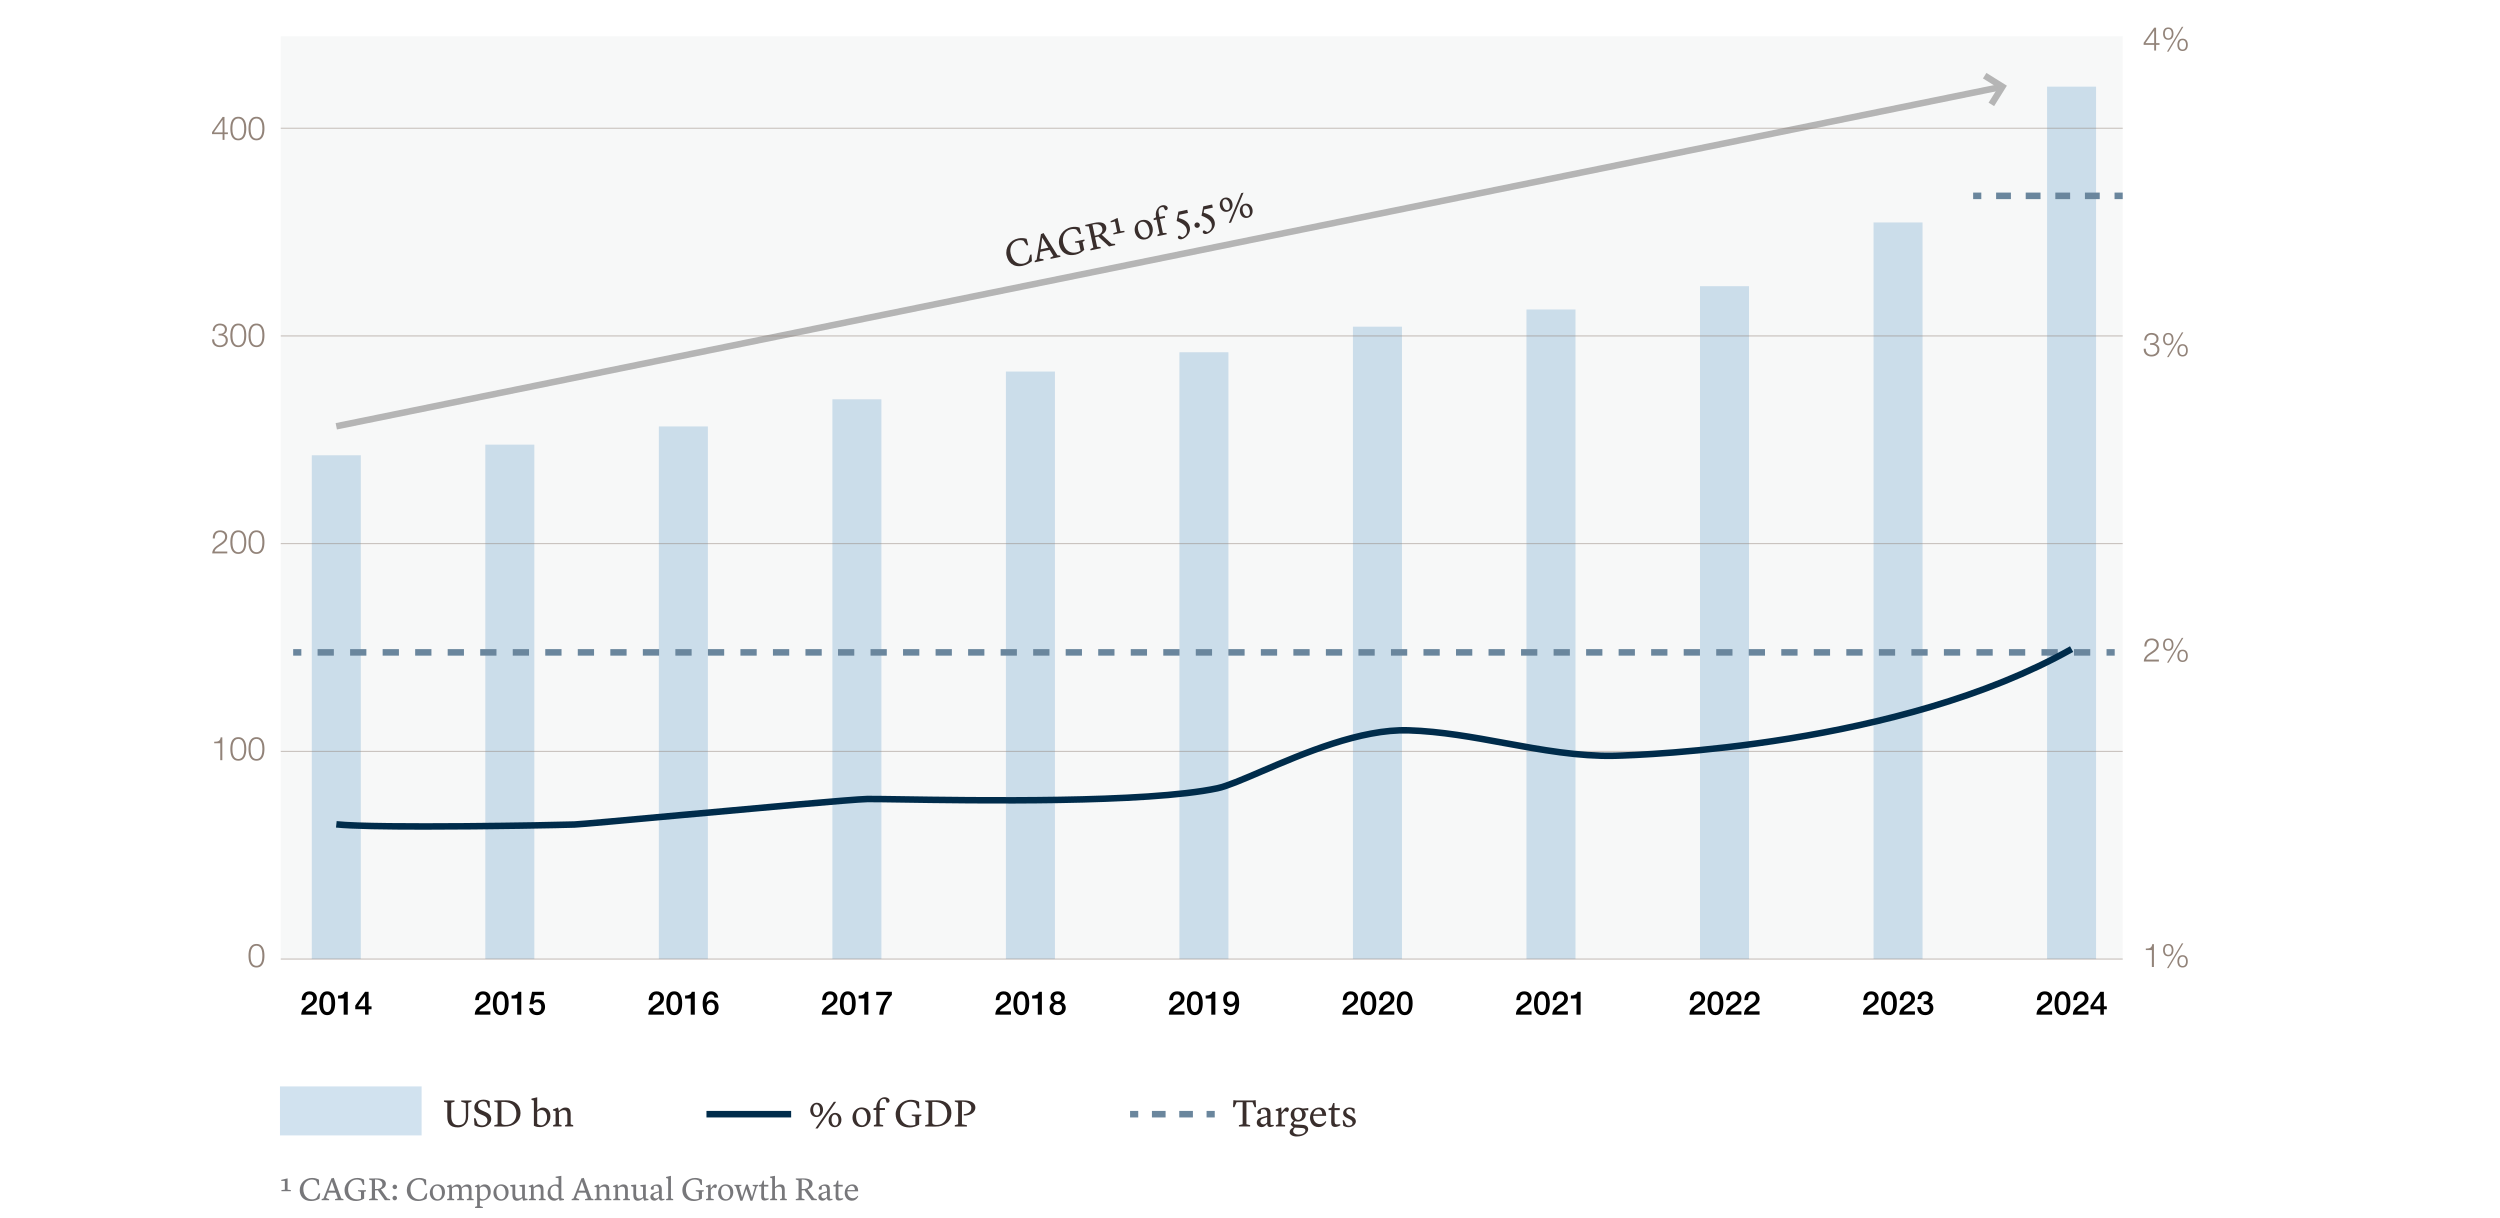 <svg xmlns="http://www.w3.org/2000/svg" viewBox="0 0 765 372.73"><g data-name="BASE"><path fill="#f1f2f2" d="M85.91 11.09h563.64v282.38H85.91z" opacity=".5"/><g fill="#b5b5b5"><path d="M102.7 129.465 612.53 25.554l.399 1.96L103.1 131.424z"/><path d="m610.2 32.48-1.7-1.06 2.85-4.57-4.57-2.85 1.06-1.69 6.27 3.91-3.91 6.26z"/></g></g><g data-name="Calque 3"><g fill="#392e2c"><path d="M136.87 341.66v-4.22l-1.02-.31v-.38h3.24v.38l-1.02.31v3.92c0 1.63.46 2.95 2.15 2.95s2.36-.9 2.34-2.89l-.04-3.87-1.39-.42v-.38h3.15v.38l-1.02.31v4.22c-.02 2.25-1.58 3.33-3.15 3.33-2.58 0-3.24-1.39-3.24-3.33ZM145.03 342.18h.46l.66 1.73c.25.2.68.48 1.39.48.92 0 1.61-.58 1.61-1.49 0-.61-.29-1.16-1.15-1.52l-1.22-.52c-1.06-.46-1.63-1.06-1.63-2.06 0-1.29 1.18-2.3 2.82-2.3.75 0 1.49.26 1.86.49l.07 1.98h-.41l-.62-1.63c-.07-.05-.44-.34-1.06-.34-.94 0-1.54.65-1.54 1.34s.38 1.08 1.02 1.37l1.43.65c1.18.53 1.6 1.2 1.6 2.09 0 1.5-1.52 2.48-2.87 2.48-.78 0-1.69-.25-2.25-.62l-.16-2.12ZM151.24 344.31l1.02-.28v-6.6l-1.02-.31v-.38l3.6-.05c2.88-.04 4.44 1.63 4.44 3.9 0 2.42-1.88 4.19-5 4.15l-3.03-.04v-.4Zm2.19-.72c.06.58.92.66 1.45.65 2.02-.05 3.13-1.56 3.13-3.36 0-2.93-2.13-3.83-4.58-3.69v6.41ZM163.81 344.67l-.44-.19v-7.69l-.74-.23v-.38l1.76-.42v4.08c.22-.3.79-.92 1.76-.92 1.12 0 2.28.77 2.28 2.72s-1.56 3.26-3.19 3.26c-.67 0-1.14-.11-1.43-.23Zm.57-4.42v3.63s.53.48 1.24.48c.88 0 1.78-.83 1.78-2.41 0-1.39-.73-2.28-1.76-2.28-.58 0-1.04.37-1.25.58ZM169.26 344.29l.75-.25V340l-.8-.19v-.32l1.48-.58h.06l.26 1.09h.01c.2-.24.96-1.09 1.97-1.09 1.12 0 1.63.48 1.63 2.01v3.13l.78.25v.4h-2.48v-.41l.68-.24v-3.04c-.05-.84-.3-1.31-1.1-1.31s-1.46.66-1.46.68v3.66l.79.24v.41h-2.57v-.41Z"/></g><g fill="#77777a"><path d="m88 364.06 1 .1v.34h-2.88v-.34l1.04-.11v-2.71h-1.1v-.3l1.88-.45H88v3.47ZM91.72 364.17c0-2.12 1.62-3.72 3.79-3.72.94 0 1.57.25 2.09.54l.06 1.67h-.37l-.55-1.34c-.3-.2-.73-.38-1.32-.38-1.45 0-2.6 1.15-2.6 2.88 0 2.06 1.18 3.19 2.68 3.19.62 0 1.11-.26 1.37-.45l.75-1.41h.37l-.26 1.68c-.81.42-1.58.68-2.55.68-2.54 0-3.46-1.75-3.46-3.34ZM98.42 366.94l.58-.23 2.43-6.14.34-.05.35-.1 2.3 6.29.68.22v.33h-2.57v-.33l.85-.23-.61-1.75h-2.44l-.58 1.63.96.35v.33h-2.29v-.32Zm2.12-2.59h2.01l-.99-2.83-1.01 2.83ZM105.43 364.13c0-1.95 1.7-3.68 3.94-3.68.84 0 1.48.22 2.03.54l.06 1.62h-.39l-.56-1.32c-.28-.18-.68-.35-1.33-.35-1.69 0-2.66 1.45-2.66 3.03 0 2.03 1.32 3.04 2.75 3.04.64 0 .99-.13 1.19-.22v-2.04l-.93-.26v-.28h2.46v.33l-.57.16v2.07l-.31.17c-.39.22-1.21.57-2.11.57-2.62 0-3.57-1.66-3.57-3.38ZM112.94 366.93l.85-.23v-5.5l-.85-.26v-.32l2.3-.03c1.91-.02 2.83.63 2.83 1.64 0 .88-.62 1.43-1.51 1.72l1.95 2.75.87.23v.33h-1.62l-1.75-2.47c-.26-.39-.39-.58-.39-.58l-.86.05v2.44l.85.24v.32h-2.67v-.33Zm1.81-3.1h.83c.81-.09 1.44-.62 1.44-1.4 0-.98-.84-1.53-2.27-1.49v2.89ZM120.1 366.6c0-.37.32-.69.69-.69s.7.32.7.69-.32.7-.7.7-.69-.32-.69-.7Zm.02-3.41c0-.37.32-.69.7-.69s.69.32.69.69-.32.7-.69.7-.7-.32-.7-.7ZM124.49 364.17c0-2.12 1.62-3.72 3.79-3.72.94 0 1.57.25 2.09.54l.06 1.67h-.37l-.55-1.34c-.3-.2-.73-.38-1.32-.38-1.45 0-2.6 1.15-2.6 2.88 0 2.06 1.18 3.19 2.68 3.19.62 0 1.11-.26 1.37-.45l.75-1.41h.37l-.26 1.68c-.81.42-1.58.68-2.55.68-2.54 0-3.46-1.75-3.46-3.34ZM131.52 365c0-1.43 1.02-2.59 2.32-2.59 1.42 0 2.32.89 2.32 2.4s-1 2.61-2.32 2.61c-1.51 0-2.32-1.13-2.32-2.42Zm2.43 1.98c.8 0 1.29-.81 1.29-1.83 0-1.47-.62-2.31-1.52-2.31-.82 0-1.3.79-1.3 1.81 0 1.1.46 2.33 1.53 2.33ZM142.88 366.92l.57-.2v-2.53c-.04-.7-.25-1.09-.92-1.09-.59 0-1.07.41-1.22.57v3.05l.65.21v.33h-2.07v-.34l.57-.2v-2.53c-.04-.7-.25-1.09-.92-1.09s-1.22.55-1.22.57v3.05l.66.2v.34h-2.14v-.34l.63-.21v-3.37l-.67-.16v-.27l1.23-.48h.05l.22.91c.17-.2.8-.91 1.64-.91s1.18.36 1.27.99h.02c.1-.13.78-.99 1.71-.99s1.35.4 1.35 1.68v2.61l.65.21v.33h-2.07v-.34ZM145.37 369.31l.63-.22v-5.76l-.67-.16v-.27l1.23-.48h.05l.19.8c.2-.25.72-.8 1.5-.8.99 0 1.87.64 1.87 2.27s-1.32 2.72-2.67 2.72c-.23 0-.45-.04-.65-.1v1.76l.91.27v.31h-2.39v-.34Zm1.47-5.81v3.13c.09.09.39.35.98.35.73 0 1.48-.68 1.48-2 0-1.15-.59-1.9-1.45-1.9-.46 0-.82.25-1.01.42ZM150.99 365c0-1.43 1.02-2.59 2.32-2.59 1.42 0 2.32.89 2.32 2.4s-1 2.61-2.32 2.61c-1.51 0-2.32-1.13-2.32-2.42Zm2.43 1.98c.8 0 1.29-.81 1.29-1.83 0-1.47-.62-2.31-1.52-2.31-.82 0-1.3.79-1.3 1.81 0 1.1.46 2.33 1.53 2.33ZM159.81 366.6c-.08.09-.73.83-1.67.83-.89 0-1.33-.65-1.33-1.78v-2.46l-.69-.2v-.37l1.54-.15v3.09c.03.83.38 1.19 1.05 1.19.61 0 1.06-.47 1.06-.47v-3.09l-.81-.18v-.37l1.66-.15v4.19l.81.2v.33l-1.33.2-.29-.81ZM161.85 366.92l.63-.21v-3.37l-.67-.16v-.27l1.23-.48h.05l.22.91c.17-.2.8-.91 1.64-.91.93 0 1.36.4 1.36 1.68v2.61l.65.21v.33h-2.07v-.34l.57-.2v-2.53c-.04-.7-.25-1.09-.92-1.09s-1.22.55-1.22.57v3.05l.66.2v.34h-2.14v-.34ZM170.02 360.07l1.75-.27v6.88l.81.2v.33l-1.34.19-.24-.68c-.38.37-.79.7-1.41.7-1.41 0-2.02-1.16-2.02-2.25 0-1.63 1.06-2.74 2.49-2.74.37 0 .65.05.86.1v-1.99l-.9-.16v-.31Zm.9 6.41v-2.97s-.38-.66-1.09-.66c-.78 0-1.42.65-1.42 1.81 0 .98.39 2.08 1.68 2.08.34 0 .62-.12.83-.26ZM174.92 366.94l.58-.23 2.43-6.14.34-.05.35-.1 2.3 6.29.68.22v.33h-2.57v-.33l.85-.23-.61-1.75h-2.44l-.58 1.63.96.35v.33h-2.29v-.32Zm2.13-2.59h2.01l-.99-2.83-1.01 2.83ZM181.96 366.92l.63-.21v-3.37l-.67-.16v-.27l1.23-.48h.05l.22.91c.17-.2.8-.91 1.64-.91.93 0 1.36.4 1.36 1.68v2.61l.65.21v.33H185v-.34l.57-.2v-2.53c-.04-.7-.25-1.09-.92-1.09s-1.22.55-1.22.57v3.05l.66.2v.34h-2.14v-.34ZM187.66 366.92l.63-.21v-3.37l-.67-.16v-.27l1.23-.48h.05l.22.91c.17-.2.8-.91 1.64-.91.93 0 1.36.4 1.36 1.68v2.61l.65.21v.33h-2.07v-.34l.57-.2v-2.53c-.04-.7-.25-1.09-.92-1.09s-1.22.55-1.22.57v3.05l.66.2v.34h-2.14v-.34ZM196.81 366.6c-.08.09-.73.83-1.67.83-.89 0-1.33-.65-1.33-1.78v-2.46l-.69-.2v-.37l1.54-.15v3.09c.03.83.38 1.19 1.05 1.19.61 0 1.06-.47 1.06-.47v-3.09l-.81-.18v-.37l1.66-.15v4.19l.81.2v.33l-1.33.2-.29-.81ZM199 366.24c0-.8.58-1.16 1.61-1.43l1.03-.27v-.52c-.02-.77-.42-1.17-.95-1.17-.3 0-.55.13-.63.18l-.04.99s-.25.03-.4.03c-.32 0-.48-.16-.48-.43 0-.46.88-1.19 1.91-1.19s1.45.46 1.45 1.45v2.7c0 .2.05.27.33.27h.5v.28s-.58.25-.95.25c-.51 0-.72-.35-.72-.78h-.03c-.56.53-.8.81-1.43.81-.53 0-1.2-.37-1.2-1.17Zm2.64-.05v-1.32l-.96.32c-.47.16-.77.35-.77.77 0 .51.39.77.82.77.48 0 .79-.36.91-.54ZM203.83 366.92l.63-.21v-6.05l-.64-.19v-.32l1.49-.35v6.92l.68.2v.34h-2.16v-.34ZM208.8 364.13c0-1.95 1.7-3.68 3.94-3.68.84 0 1.48.22 2.03.54l.06 1.62h-.39l-.56-1.32c-.28-.18-.68-.35-1.33-.35-1.69 0-2.66 1.45-2.66 3.03 0 2.03 1.32 3.04 2.75 3.04.64 0 .99-.13 1.19-.22v-2.04l-.93-.26v-.28h2.46v.33l-.57.16v2.07l-.31.17c-.39.22-1.21.57-2.11.57-2.62 0-3.57-1.66-3.57-3.38ZM216.05 366.92l.63-.22v-3.36l-.67-.13v-.3l1.36-.48h.05l.06 1.25h.02l.32-.43c.48-.65.73-.84 1.06-.84s.49.2.49.5c0 .26-.15.48-.32.69l-.77-.26c-.22.18-.46.38-.76.76v2.64l.88.17v.35h-2.35v-.34ZM219.74 365c0-1.43 1.02-2.59 2.32-2.59 1.42 0 2.32.89 2.32 2.4s-1 2.61-2.32 2.61c-1.51 0-2.32-1.13-2.32-2.42Zm2.44 1.98c.8 0 1.29-.81 1.29-1.83 0-1.47-.62-2.31-1.52-2.31-.82 0-1.3.79-1.3 1.81 0 1.1.46 2.33 1.53 2.33ZM229.98 366.05c.06.17.1.33.1.33h.02s.04-.16.09-.33l.87-2.93-.74-.25v-.31h1.73v.31l-.46.19-1.36 4.36h-.6l-1.13-3.24c-.06-.16-.11-.36-.11-.36s-.06.2-.11.36l-1.1 3.24h-.64l-1.35-4.36-.46-.19v-.31h2.13v.31l-.73.19.83 2.99c.05.17.09.33.09.33h.02s.04-.16.1-.33l1.16-3.57h.48l1.18 3.57ZM232.93 366.28l.03-3.22h-.7v-.42l.73-.18.44-1.19h.34v1.29h1.34v.53h-1.32v2.79c0 .8.29.86.67.86.32 0 .75-.07.75-.07l.06.25s-.57.45-1.33.45-1.02-.47-1.01-1.09ZM238.71 366.92l.57-.2v-2.53c-.04-.7-.25-1.09-.92-1.09s-1.22.55-1.22.57v3.05l.66.2v.34h-2.14v-.34l.63-.22v-6.11l-.67-.26v-.27l1.52-.26v3.54c.17-.21.8-.91 1.63-.91.93 0 1.36.4 1.36 1.68v2.61l.65.21v.33h-2.07v-.34ZM243.51 366.93l.85-.23v-5.5l-.85-.26v-.32l2.3-.03c1.91-.02 2.83.63 2.83 1.64 0 .88-.62 1.43-1.51 1.72l1.95 2.75.87.23v.33h-1.62l-1.75-2.47c-.26-.39-.39-.58-.39-.58l-.86.05v2.44l.85.24v.32h-2.67v-.33Zm1.82-3.1h.83c.81-.09 1.44-.62 1.44-1.4 0-.98-.84-1.53-2.27-1.49v2.89ZM250.42 366.24c0-.8.58-1.16 1.61-1.43l1.03-.27v-.52c-.02-.77-.42-1.17-.95-1.17-.3 0-.55.13-.63.18l-.04.99s-.25.03-.4.03c-.32 0-.48-.16-.48-.43 0-.46.88-1.19 1.91-1.19s1.45.46 1.45 1.45v2.7c0 .2.05.27.33.27h.5v.28s-.58.25-.95.25c-.51 0-.72-.35-.72-.78h-.03c-.56.53-.8.81-1.43.81-.53 0-1.2-.37-1.2-1.17Zm2.64-.05v-1.32l-.96.32c-.47.16-.77.35-.77.77 0 .51.39.77.82.77.48 0 .79-.36.91-.54ZM255.7 366.28l.03-3.22h-.7v-.42l.73-.18.44-1.19h.34v1.29h1.34v.53h-1.32v2.79c0 .8.29.86.67.86.32 0 .75-.07.75-.07l.06.25s-.57.45-1.33.45-1.02-.47-1.01-1.09ZM258.48 365.09c0-1.49.96-2.66 2.36-2.66 1.11 0 1.76.75 1.76 2.12h-3.31v.1c0 1.24.71 2.01 1.75 2.01.85 0 1.39-.75 1.39-.75l.2.12s-.47 1.39-1.96 1.39c-1.66 0-2.19-1.47-2.19-2.33Zm.86-.93h2.26c0-.68-.32-1.29-.98-1.29s-1.13.55-1.28 1.29Z"/></g><path fill="#5897c7" d="M85.67 332.44h43.34v15H85.67zM95.41 139.31h15v154.17h-15zM148.51 136.06h15v157.41h-15zM201.61 130.49h15v162.99h-15zM254.71 122.18h15v171.3h-15zM307.81 113.69h15v179.78h-15zM360.9 107.79h15v185.68h-15zM414 99.96h15v193.52h-15zM467.1 94.7h15v198.78h-15zM520.2 87.57h15v205.9h-15zM573.3 68.07h15v225.4h-15zM626.4 26.51h15v266.96h-15z" opacity=".27"/><g fill="#392e2c"><path d="M251.85 339.57c0 1.32-.9 2.25-2 2.25s-1.92-.83-1.92-2.1.9-2.28 1.99-2.28c1.31 0 1.93 1.07 1.93 2.12Zm-3.04-.06c0 .9.36 1.82 1.14 1.82.7 0 1.01-.84 1.01-1.58 0-1.01-.47-1.81-1.13-1.81-.72 0-1.02.86-1.02 1.57Zm6.34-2.36h.71l-5.64 8.16h-.71l5.64-8.16Zm2.32 5.52c0 1.32-.9 2.25-2 2.25s-1.92-.83-1.92-2.1.9-2.28 1.99-2.28c1.31 0 1.93 1.07 1.93 2.12Zm-3.03-.05c0 .9.36 1.82 1.14 1.82.7 0 1.01-.84 1.01-1.58 0-1.01-.47-1.81-1.13-1.81-.72 0-1.02.86-1.02 1.57ZM260.86 341.99c0-1.71 1.22-3.11 2.78-3.11 1.7 0 2.78 1.07 2.78 2.88s-1.2 3.13-2.78 3.13c-1.81 0-2.78-1.36-2.78-2.9Zm2.93 2.38c.96 0 1.55-.97 1.55-2.2 0-1.76-.74-2.77-1.82-2.77-.98 0-1.56.95-1.56 2.17 0 1.32.55 2.79 1.83 2.79ZM267.38 344.29l.76-.25v-4.38h-.86v-.49l.85-.24v-.05c0-1.74 1.24-3.13 2.54-3.13.95 0 1.54.55 1.54 1.08 0 .31-.23.62-.62.62-.16 0-.29-.05-.29-.05l-.29-1s-.22-.14-.55-.14c-.67 0-1.29.47-1.29 1.85v.95h1.63v.61h-1.63v4.37l1.08.25v.41h-2.85v-.41ZM274.07 340.95c0-2.34 2.04-4.41 4.73-4.41 1.01 0 1.78.26 2.43.65l.07 1.94h-.47l-.67-1.58c-.34-.22-.82-.42-1.59-.42-2.03 0-3.19 1.74-3.19 3.63 0 2.43 1.58 3.65 3.3 3.65.77 0 1.19-.16 1.43-.26v-2.45l-1.12-.31v-.34h2.95v.4l-.68.19v2.48l-.37.2c-.47.26-1.45.68-2.53.68-3.14 0-4.28-1.99-4.28-4.05ZM283.09 344.31l1.02-.28v-6.6l-1.02-.31v-.38l3.6-.05c2.88-.04 4.44 1.63 4.44 3.9 0 2.42-1.88 4.19-5 4.15l-3.03-.04v-.4Zm2.18-.72c.06.58.92.66 1.45.65 2.01-.05 3.13-1.56 3.13-3.36 0-2.93-2.13-3.83-4.58-3.69v6.41ZM297.23 339.05c0-1.01-.84-1.92-2.87-1.92v6.9l1.52.28v.4h-3.71v-.4l1.02-.28v-6.6l-1.02-.31v-.38l2.63-.02c2.42-.02 3.66.85 3.66 2.15 0 1.8-1.95 2.58-3.55 2.47v-.4c1.4-.11 2.31-.73 2.31-1.88Z"/></g><g fill="#392e2c"><path d="M308.03 78.28c-.53-2.49.97-4.77 3.52-5.31 1.1-.23 1.9-.1 2.59.11l.49 1.94-.43.09-.98-1.44c-.4-.16-.95-.26-1.64-.12-1.7.36-2.76 2-2.33 4.03.51 2.42 2.18 3.45 3.94 3.08.73-.15 1.24-.58 1.5-.87l.53-1.84.43-.09.11 2.04c-.85.69-1.68 1.19-2.82 1.43-2.98.63-4.49-1.19-4.89-3.06ZM316.59 79.86l.62-.41 1.32-7.81.39-.14.39-.2 4.26 6.81.85.09.08.39-3.01.64-.08-.39.94-.48-1.15-1.9-2.86.61-.27 2.06 1.21.17.08.39-2.69.57-.08-.38Zm1.85-3.57 2.36-.5-1.87-3.07h-.01l-.48 3.57ZM324.11 74.82c-.49-2.29 1.08-4.74 3.71-5.3.99-.21 1.79-.11 2.52.13l.47 1.89-.46.1-.99-1.41c-.37-.14-.89-.24-1.65-.08-1.98.42-2.76 2.36-2.37 4.22.51 2.38 2.31 3.24 3.98 2.88.75-.16 1.13-.4 1.34-.55l-.51-2.39-1.16-.07-.07-.33 2.89-.61.08.39-.63.33.52 2.43-.32.28c-.4.35-1.28.97-2.33 1.19-3.07.65-4.6-1.06-5.03-3.08ZM333.63 76.23l.94-.48-1.37-6.45-1.06-.09-.08-.38 2.69-.61c2.24-.5 3.48.03 3.73 1.22.22 1.03-.37 1.83-1.34 2.39l2.97 2.74 1.08.05.08.39-1.9.4-2.67-2.46c-.4-.39-.6-.58-.6-.58l-1 .27.61 2.86 1.06.07.08.38-3.13.67-.08-.39Zm1.36-4.09.97-.21c.93-.31 1.54-1.09 1.34-2-.24-1.15-1.37-1.59-3.03-1.18l.72 3.39ZM342.84 70.76l1.2-.13.08.4-3.38.72-.08-.4 1.19-.39-.67-3.18-1.29.27-.07-.35 2.09-1 .07-.02.87 4.07ZM347.28 70.97c-.36-1.68.55-3.29 2.08-3.62 1.67-.35 2.94.47 3.32 2.24.36 1.7-.52 3.31-2.07 3.64-1.77.38-3-.75-3.33-2.26Zm3.35 1.71c.94-.2 1.31-1.27 1.06-2.47-.37-1.72-1.3-2.56-2.36-2.33-.96.2-1.33 1.25-1.07 2.45.27 1.29 1.12 2.62 2.38 2.35ZM354.13 71.87l.69-.4-.91-4.28-.84.18-.1-.48.78-.41v-.05c-.37-1.7.55-3.32 1.83-3.59.93-.2 1.62.22 1.73.74.06.31-.09.66-.48.74-.15.03-.29.01-.29.01l-.49-.91s-.24-.1-.57-.03c-.66.14-1.17.73-.88 2.08l.2.93 1.6-.34.13.6-1.6.34.91 4.27 1.11.02.08.4-2.79.59-.08-.4ZM360.44 72.7c-.05-.26.09-.47.37-.62l.99.55c1.1-.42 1.59-1.34 1.36-2.42-.18-.86-.83-1.71-3.11-2.58l.54-2.86 2.71-.58.21.97-2.63.56-.18 1.01c2.12.57 3.11 1.52 3.39 2.84.36 1.71-1.24 3.36-2.5 3.63-.43.09-1.04-.01-1.15-.5ZM365.51 69.06c-.09-.43.2-.89.64-.98.45-.09.9.2.99.63.09.45-.2.9-.65 1-.43.09-.89-.2-.98-.65ZM368.05 71.08c-.05-.26.1-.47.37-.62l.99.55c1.1-.42 1.59-1.34 1.36-2.42-.18-.86-.83-1.71-3.11-2.58l.54-2.86 2.71-.58.21.97-2.63.56-.18 1.01c2.12.57 3.11 1.52 3.39 2.84.36 1.71-1.24 3.36-2.5 3.63-.43.09-1.04-.01-1.15-.5ZM377.11 62.16c.27 1.29-.41 2.39-1.49 2.62-1.1.23-2.05-.41-2.31-1.65-.28-1.3.41-2.42 1.47-2.64 1.28-.27 2.11.64 2.33 1.67Zm-2.99.57c.19.88.73 1.71 1.49 1.55.68-.14.81-1.03.66-1.76-.21-.99-.83-1.67-1.48-1.54-.7.15-.82 1.06-.67 1.75Zm5.71-3.63.69-.15-3.82 9.15-.69.15 3.82-9.15Zm3.42 4.93c.27 1.29-.41 2.39-1.49 2.62-1.1.23-2.05-.41-2.31-1.65-.28-1.3.41-2.42 1.47-2.64 1.28-.27 2.11.64 2.33 1.68Zm-2.98.57c.19.88.73 1.71 1.49 1.55.68-.14.81-1.03.66-1.76-.21-.99-.83-1.67-1.48-1.54-.7.15-.82 1.06-.67 1.75Z"/></g><path fill="#002c4b" d="M216.18 339.94h25.91v2h-25.91z"/><g fill="#392e2c"><path d="m383.43 336.74.8-.1.12 2.17h-.43l-.65-1.54h-1.86v6.75l1.13.28v.4h-3.43v-.4l1.14-.28v-6.75h-1.86l-.65 1.54h-.43l.11-2.17.82.1h5.19ZM384.58 343.48c0-.96.7-1.39 1.93-1.71l1.24-.32v-.62c-.02-.92-.5-1.4-1.14-1.4-.36 0-.66.16-.76.22l-.05 1.19s-.3.04-.48.04c-.38 0-.58-.19-.58-.52 0-.55 1.06-1.43 2.29-1.43s1.74.55 1.74 1.74v3.24c0 .24.06.32.4.32h.6v.34s-.7.3-1.14.3c-.61 0-.86-.42-.86-.94h-.04c-.67.64-.96.97-1.72.97-.64 0-1.44-.44-1.44-1.4Zm3.17-.06v-1.58l-1.15.38c-.56.19-.92.42-.92.92 0 .61.47.92.98.92.58 0 .95-.43 1.09-.65ZM390.41 344.29l.75-.26V340l-.8-.16v-.36l1.63-.58h.06l.07 1.5h.02l.38-.52c.58-.78.88-1.01 1.27-1.01s.59.24.59.6c0 .31-.18.58-.38.83l-.92-.31c-.26.22-.55.46-.91.91v3.17l1.06.2v.42h-2.82v-.41ZM398.95 339.69v.04c.29.25.6.7.6 1.33 0 1.31-1.19 2.15-2.39 2.15-.3 0-.59-.05-.86-.14-.28.22-.42.42-.42.6 0 .17.17.4.44.41l2.27.13c1.19.07 1.71.6 1.71 1.34 0 1-1.28 2.22-3.51 2.22-1.14 0-2.17-.48-2.17-1.35 0-.44.3-.95.88-1.26l.29-.16v-.02l-.85-.82c.24-.61.5-.91.95-1.28-.55-.34-.95-.92-.95-1.76 0-1.31 1.02-2.19 2.3-2.19.55 0 .94.13 1.42.3l1.67-.18v.73l-1.37-.07Zm-2.73 5.34c-.18.19-.52.64-.52 1.07s.4 1.07 1.66 1.07c1.47 0 2.09-.71 2.09-1.26 0-.42-.28-.68-.96-.73l-2.27-.14Zm2.24-3.82c0-1.28-.58-1.83-1.3-1.83s-1.13.53-1.13 1.44c0 1.17.49 1.87 1.27 1.87.64 0 1.15-.56 1.15-1.48ZM400.86 342.1c0-1.79 1.15-3.19 2.83-3.19 1.33 0 2.11.9 2.11 2.54h-3.97v.12c0 1.49.85 2.41 2.1 2.41 1.02 0 1.67-.9 1.67-.9l.24.14s-.56 1.67-2.35 1.67c-1.99 0-2.63-1.76-2.63-2.79Zm1.04-1.12h2.71c-.01-.82-.38-1.55-1.17-1.55s-1.36.66-1.54 1.55ZM407.34 343.53l.04-3.86h-.84v-.5l.88-.22.53-1.43h.41v1.55h1.61v.63h-1.58v3.35c0 .96.35 1.03.8 1.03.38 0 .9-.08.9-.08l.07.3s-.68.54-1.59.54-1.22-.56-1.21-1.31ZM411.05 344.46l-.19-1.68h.4l.61 1.32c.18.16.43.36.98.36.61 0 1.03-.36 1.03-.91 0-.44-.25-.8-1.16-1.21l-.48-.22c-.83-.37-1.24-.8-1.24-1.57 0-.92.97-1.67 2.06-1.67.44 0 .95.13 1.42.38l.06 1.43h-.36l-.49-1.04c-.14-.12-.38-.3-.8-.3-.58 0-.91.37-.91.83 0 .48.25.78.97 1.1l.52.23c1.07.47 1.42 1 1.42 1.64 0 1-1.1 1.78-2.27 1.78-.61 0-1.16-.23-1.56-.47Z"/></g><g fill="#6a869d"><path d="M345.8 339.94h2.5v2h-2.5zM365.03 341.94h-4.18v-2h4.18v2Zm-8.36 0h-4.18v-2h4.18v2ZM369.21 339.94h2.5v2h-2.5z"/></g><path fill="#928379" d="M85.91 39.08h563.64v.31H85.91zM85.91 166.2h563.64v.31H85.91zM85.91 102.64h563.64v.31H85.91zM85.91 293.32h563.64v.31H85.91zM85.91 229.76h563.64v.31H85.91z" opacity=".5"/></g><g data-name="Calque 5"><g fill="#6a869d"><path d="M89.71 198.63h2.5v2h-2.5zM639.62 200.63h-4.98v-2h4.98v2Zm-9.95 0h-4.98v-2h4.98v2Zm-9.95 0h-4.98v-2h4.98v2Zm-9.95 0h-4.98v-2h4.98v2Zm-9.96 0h-4.98v-2h4.98v2Zm-9.95 0h-4.98v-2h4.98v2Zm-9.95 0h-4.98v-2h4.98v2Zm-9.96 0h-4.98v-2h4.98v2Zm-9.95 0h-4.98v-2H560v2Zm-9.95 0h-4.98v-2h4.98v2Zm-9.96 0h-4.98v-2h4.98v2Zm-9.95 0h-4.98v-2h4.98v2Zm-9.95 0h-4.98v-2h4.98v2Zm-9.96 0h-4.98v-2h4.98v2Zm-9.95 0h-4.98v-2h4.98v2Zm-9.95 0h-4.98v-2h4.98v2Zm-9.95 0h-4.98v-2h4.98v2Zm-9.96 0h-4.98v-2h4.98v2Zm-9.95 0h-4.98v-2h4.98v2Zm-9.95 0h-4.98v-2h4.98v2Zm-9.96 0h-4.98v-2h4.98v2Zm-9.95 0h-4.98v-2h4.98v2Zm-9.95 0h-4.98v-2h4.98v2Zm-9.96 0h-4.98v-2h4.98v2Zm-9.95 0h-4.98v-2h4.98v2Zm-9.95 0h-4.98v-2h4.98v2Zm-9.95 0h-4.98v-2h4.98v2Zm-9.96 0h-4.98v-2h4.98v2Zm-9.95 0h-4.98v-2h4.98v2Zm-9.95 0h-4.98v-2h4.98v2Zm-9.96 0h-4.98v-2h4.98v2Zm-9.95 0h-4.98v-2h4.98v2Zm-9.95 0h-4.98v-2h4.98v2Zm-9.96 0h-4.98v-2h4.98v2Zm-9.95 0h-4.98v-2h4.98v2Zm-9.95 0h-4.98v-2h4.98v2Zm-9.96 0h-4.98v-2h4.98v2Zm-9.95 0h-4.98v-2h4.98v2Zm-9.95 0h-4.98v-2h4.98v2Zm-9.96 0h-4.98v-2h4.98v2Zm-9.95 0h-4.98v-2h4.98v2Zm-9.95 0h-4.98v-2h4.98v2Zm-9.95 0h-4.98v-2h4.98v2Zm-9.96 0h-4.98v-2h4.98v2Zm-9.95 0h-4.98v-2h4.98v2Zm-9.95 0h-4.98v-2h4.98v2Zm-9.96 0h-4.98v-2h4.98v2Zm-9.95 0h-4.98v-2h4.98v2Zm-9.95 0h-4.98v-2h4.98v2Zm-9.96 0h-4.98v-2h4.98v2Zm-9.95 0h-4.98v-2h4.98v2Zm-9.95 0h-4.98v-2h4.98v2Zm-9.95 0h-4.98v-2h4.98v2Zm-9.96 0h-4.98v-2h4.98v2Zm-9.95 0h-4.98v-2h4.98v2ZM644.6 198.63h2.5v2h-2.5z"/></g><g fill="#6a869d"><path d="M603.78 58.93h2.5v2h-2.5zM642.52 60.93h-4.53v-2h4.53v2Zm-9.06 0h-4.53v-2h4.53v2Zm-9.06 0h-4.53v-2h4.53v2Zm-9.06 0h-4.53v-2h4.53v2ZM647.05 58.93h2.5v2h-2.5z"/></g><path fill="#002c4b" d="M129.76 253.9c-11.64 0-22.17-.16-26.95-.66l.21-1.99c12.78 1.32 67.04.26 72.72.05 1.85-.07 16.11-1.37 32.61-2.89 23.4-2.15 52.53-4.81 56.96-4.91 1.36-.03 4.89.03 9.78.1 22.64.36 75.66 1.21 97.23-3.37 2.78-.59 7.57-2.65 13.13-5.03 12.97-5.56 30.74-13.19 45.59-12.72 9.94.31 19.97 2.15 29.67 3.93 11.03 2.03 22.42 4.12 33.41 3.85 8.73-.21 86.83-2.95 139.3-32.51l.98 1.74c-52.9 29.8-131.45 32.55-140.23 32.77-11.19.27-22.69-1.84-33.82-3.88-9.63-1.77-19.58-3.6-29.37-3.9-14.41-.45-31.94 7.07-44.74 12.56-5.88 2.52-10.53 4.52-13.5 5.15-21.78 4.62-74.96 3.77-97.67 3.41-4.87-.08-8.39-.13-9.71-.1-4.36.1-33.45 2.77-56.82 4.91-16.53 1.52-30.81 2.82-32.72 2.89-3.58.13-26.39.6-46.04.6Z"/></g><g data-name="titles + disclaimer"><path fill="#928379" d="M80.92 292.45c0 1.64-.4 3.61-2.44 3.61s-2.44-1.97-2.44-3.6.4-3.61 2.44-3.61 2.44 1.97 2.44 3.6Zm-4.25 0c0 1.22.21 3.08 1.81 3.08s1.81-1.86 1.81-3.08-.21-3.07-1.81-3.07-1.81 1.86-1.81 3.07Z"/><g><path d="M96.96 310.49h-4.78c.01-1.15.6-2.02 1.54-2.65.91-.66 2.09-1.21 2.11-2.3 0-.5-.2-1.24-1.18-1.24-.9 0-1.17.77-1.2 1.75h-1.14c0-1.55.85-2.7 2.41-2.7 1.71 0 2.25 1.25 2.25 2.15 0 1.11-.76 1.8-1.56 2.36-.81.56-1.66.99-1.86 1.61h3.41v1.02ZM102.55 306.99c0 1.59-.41 3.64-2.42 3.64s-2.42-2.05-2.42-3.64.41-3.64 2.42-3.64 2.42 2.05 2.42 3.64Zm-1.14 0c0-1.46-.28-2.69-1.28-2.69s-1.28 1.23-1.28 2.69.28 2.69 1.28 2.69 1.28-1.23 1.28-2.69ZM103.44 304.65c.96.01 1.87-.32 2.04-1.16h.93v7h-1.25v-4.94h-1.72v-.9ZM113.69 308.83h-.9v1.66h-1.08v-1.66h-3v-1.13l3-4.21h1.08v4.44h.9v.9Zm-4.1-.9h2.12v-3.08h-.02l-2.1 3.08Z"/></g><g><path d="M150.06 310.49h-4.78c.01-1.15.6-2.02 1.54-2.65.91-.66 2.09-1.21 2.11-2.3 0-.5-.2-1.24-1.18-1.24-.9 0-1.17.77-1.2 1.75h-1.14c0-1.55.85-2.7 2.41-2.7 1.71 0 2.25 1.25 2.25 2.15 0 1.11-.76 1.8-1.56 2.36-.81.56-1.66.99-1.86 1.61h3.41v1.02ZM155.65 306.99c0 1.59-.41 3.64-2.42 3.64s-2.42-2.05-2.42-3.64.41-3.64 2.42-3.64 2.42 2.05 2.42 3.64Zm-1.14 0c0-1.46-.28-2.69-1.28-2.69s-1.28 1.23-1.28 2.69.28 2.69 1.28 2.69 1.28-1.23 1.28-2.69ZM156.54 304.65c.96.01 1.87-.32 2.04-1.16h.93v7h-1.25v-4.94h-1.72v-.9ZM162.8 303.49h3.62v1.02h-2.77l-.36 1.78.02.02c.31-.34.82-.53 1.29-.53 1.39 0 2.19 1 2.19 2.34 0 1.12-.7 2.51-2.42 2.51-1.35 0-2.4-.73-2.45-2.13h1.14c.07.75.55 1.18 1.29 1.18.97 0 1.3-.69 1.3-1.54 0-.77-.41-1.46-1.33-1.46-.48 0-.95.15-1.13.64h-1.14l.75-3.83Z"/></g><g><path d="M203.16 310.49h-4.78c0-1.15.6-2.02 1.54-2.65.91-.66 2.09-1.21 2.11-2.3.01-.5-.2-1.24-1.18-1.24-.9 0-1.17.77-1.2 1.75h-1.14c0-1.55.85-2.7 2.41-2.7 1.71 0 2.25 1.25 2.25 2.15 0 1.11-.76 1.8-1.56 2.36-.81.56-1.66.99-1.86 1.61h3.41v1.02ZM208.74 306.99c0 1.59-.41 3.64-2.42 3.64s-2.42-2.05-2.42-3.64.41-3.64 2.42-3.64 2.42 2.05 2.42 3.64Zm-1.13 0c0-1.46-.28-2.69-1.28-2.69s-1.28 1.23-1.28 2.69.28 2.69 1.28 2.69 1.28-1.23 1.28-2.69ZM209.64 304.65c.96.01 1.87-.32 2.04-1.16h.93v7h-1.25v-4.94h-1.72v-.9ZM218.62 305.26c-.05-.57-.43-.96-1.02-.96-1.24 0-1.38 1.48-1.45 2.4l.02.02c.31-.55.89-.83 1.51-.83 1.39 0 2.21 1.01 2.21 2.35s-.93 2.39-2.33 2.39c-2.06 0-2.55-1.62-2.55-3.66 0-1.67.66-3.62 2.64-3.62 1.11 0 2.05.77 2.11 1.91h-1.14Zm.13 2.96c0-.75-.41-1.43-1.23-1.43s-1.26.66-1.26 1.43.43 1.46 1.26 1.46 1.23-.71 1.23-1.46Z"/></g><g><path d="M256.25 310.49h-4.78c0-1.15.6-2.02 1.54-2.65.91-.66 2.09-1.21 2.11-2.3.01-.5-.2-1.24-1.18-1.24-.9 0-1.17.77-1.2 1.75h-1.14c0-1.55.85-2.7 2.41-2.7 1.71 0 2.25 1.25 2.25 2.15 0 1.11-.76 1.8-1.56 2.36-.81.56-1.66.99-1.86 1.61h3.41v1.02ZM261.84 306.99c0 1.59-.41 3.64-2.42 3.64s-2.42-2.05-2.42-3.64.41-3.64 2.42-3.64 2.42 2.05 2.42 3.64Zm-1.14 0c0-1.46-.28-2.69-1.28-2.69s-1.28 1.23-1.28 2.69.28 2.69 1.28 2.69 1.28-1.23 1.28-2.69ZM262.74 304.65c.96.01 1.87-.32 2.04-1.16h.93v7h-1.25v-4.94h-1.72v-.9ZM268.12 303.49h4.79v.95c-1.46 1.65-2.43 3.52-2.61 6.05h-1.25c.15-2.21 1.26-4.36 2.7-5.98h-3.63v-1.02Z"/></g><g><path d="M309.35 310.49h-4.78c.01-1.15.6-2.02 1.54-2.65.91-.66 2.09-1.21 2.11-2.3 0-.5-.2-1.24-1.18-1.24-.9 0-1.17.77-1.2 1.75h-1.14c0-1.55.85-2.7 2.41-2.7 1.71 0 2.25 1.25 2.25 2.15 0 1.11-.76 1.8-1.56 2.36-.81.56-1.66.99-1.86 1.61h3.41v1.02ZM314.94 306.99c0 1.59-.41 3.64-2.42 3.64s-2.42-2.05-2.42-3.64.41-3.64 2.42-3.64 2.42 2.05 2.42 3.64Zm-1.14 0c0-1.46-.28-2.69-1.28-2.69s-1.28 1.23-1.28 2.69.28 2.69 1.28 2.69 1.28-1.23 1.28-2.69ZM315.84 304.65c.96.01 1.87-.32 2.04-1.16h.93v7h-1.25v-4.94h-1.72v-.9ZM321.18 308.43c0-.88.5-1.51 1.28-1.71v-.02c-.63-.24-.99-.76-.99-1.44 0-1.19.79-1.91 2.18-1.91s2.18.72 2.18 1.91c0 .68-.36 1.2-.99 1.44v.02c.78.2 1.28.83 1.28 1.71 0 1.37-1.05 2.2-2.47 2.2s-2.47-.83-2.47-2.2Zm3.79 0c0-.77-.57-1.23-1.33-1.23s-1.33.46-1.33 1.23c0 .82.57 1.3 1.33 1.3s1.33-.48 1.33-1.3Zm-2.43-3.11c0 .66.47 1.03 1.1 1.03s1.1-.37 1.1-1.03-.49-1.07-1.1-1.07-1.1.38-1.1 1.07Z"/></g><g><path d="M362.45 310.49h-4.78c0-1.15.6-2.02 1.54-2.65.91-.66 2.09-1.21 2.11-2.3.01-.5-.2-1.24-1.18-1.24-.9 0-1.17.77-1.2 1.75h-1.14c0-1.55.85-2.7 2.41-2.7 1.71 0 2.25 1.25 2.25 2.15 0 1.11-.76 1.8-1.56 2.36-.81.56-1.66.99-1.86 1.61h3.41v1.02ZM368.04 306.99c0 1.59-.41 3.64-2.42 3.64s-2.42-2.05-2.42-3.64.41-3.64 2.42-3.64 2.42 2.05 2.42 3.64Zm-1.14 0c0-1.46-.28-2.69-1.28-2.69s-1.28 1.23-1.28 2.69.28 2.69 1.28 2.69 1.28-1.23 1.28-2.69ZM368.93 304.65c.96.01 1.87-.32 2.04-1.16h.93v7h-1.25v-4.94h-1.72v-.9ZM375.57 308.72c.05.57.43.96 1.02.96 1.24 0 1.38-1.48 1.45-2.4l-.02-.02c-.3.54-.87.84-1.51.84-1.32 0-2.21-.93-2.21-2.36s.88-2.39 2.41-2.39c1.98 0 2.47 1.62 2.47 3.66 0 1.67-.66 3.62-2.64 3.62-1.11 0-2.05-.77-2.11-1.91h1.14Zm-.13-2.99c0 .76.39 1.47 1.22 1.47s1.27-.7 1.27-1.47-.42-1.43-1.27-1.43-1.22.67-1.22 1.43Z"/></g><g><path d="M415.55 310.49h-4.78c.01-1.15.6-2.02 1.54-2.65.91-.66 2.09-1.21 2.11-2.3 0-.5-.2-1.24-1.18-1.24-.9 0-1.17.77-1.2 1.75h-1.14c0-1.55.85-2.7 2.41-2.7 1.71 0 2.25 1.25 2.25 2.15 0 1.11-.76 1.8-1.56 2.36-.81.56-1.66.99-1.86 1.61h3.41v1.02ZM421.14 306.99c0 1.59-.41 3.64-2.42 3.64s-2.42-2.05-2.42-3.64.41-3.64 2.42-3.64 2.42 2.05 2.42 3.64Zm-1.14 0c0-1.46-.28-2.69-1.28-2.69s-1.28 1.23-1.28 2.69.28 2.69 1.28 2.69 1.28-1.23 1.28-2.69ZM426.67 310.49h-4.78c.01-1.15.6-2.02 1.54-2.65.91-.66 2.09-1.21 2.11-2.3 0-.5-.2-1.24-1.18-1.24-.9 0-1.17.77-1.2 1.75h-1.14c0-1.55.85-2.7 2.41-2.7 1.71 0 2.25 1.25 2.25 2.15 0 1.11-.76 1.8-1.56 2.36-.81.56-1.66.99-1.86 1.61h3.41v1.02ZM432.26 306.99c0 1.59-.41 3.64-2.42 3.64s-2.42-2.05-2.42-3.64.41-3.64 2.42-3.64 2.42 2.05 2.42 3.64Zm-1.14 0c0-1.46-.28-2.69-1.28-2.69s-1.28 1.23-1.28 2.69.28 2.69 1.28 2.69 1.28-1.23 1.28-2.69Z"/></g><g><path d="M468.65 310.49h-4.78c0-1.15.6-2.02 1.54-2.65.91-.66 2.09-1.21 2.11-2.3.01-.5-.2-1.24-1.18-1.24-.9 0-1.17.77-1.2 1.75H464c0-1.55.85-2.7 2.41-2.7 1.71 0 2.25 1.25 2.25 2.15 0 1.11-.76 1.8-1.56 2.36-.81.56-1.66.99-1.86 1.61h3.41v1.02ZM474.24 306.99c0 1.59-.41 3.64-2.42 3.64s-2.42-2.05-2.42-3.64.41-3.64 2.42-3.64 2.42 2.05 2.42 3.64Zm-1.14 0c0-1.46-.28-2.69-1.28-2.69s-1.28 1.23-1.28 2.69.28 2.69 1.28 2.69 1.28-1.23 1.28-2.69ZM479.77 310.49h-4.78c0-1.15.6-2.02 1.54-2.65.91-.66 2.09-1.21 2.11-2.3.01-.5-.2-1.24-1.18-1.24-.9 0-1.17.77-1.2 1.75h-1.14c0-1.55.85-2.7 2.41-2.7 1.71 0 2.25 1.25 2.25 2.15 0 1.11-.76 1.8-1.56 2.36-.81.56-1.66.99-1.86 1.61h3.41v1.02ZM480.69 304.65c.96.01 1.87-.32 2.04-1.16h.93v7h-1.25v-4.94h-1.72v-.9Z"/></g><g><path d="M521.75 310.49h-4.78c0-1.15.6-2.02 1.54-2.65.91-.66 2.09-1.21 2.11-2.3.01-.5-.2-1.24-1.18-1.24-.9 0-1.17.77-1.2 1.75h-1.14c0-1.55.85-2.7 2.41-2.7 1.71 0 2.25 1.25 2.25 2.15 0 1.11-.76 1.8-1.56 2.36-.81.56-1.66.99-1.86 1.61h3.41v1.02ZM527.34 306.99c0 1.59-.41 3.64-2.42 3.64s-2.42-2.05-2.42-3.64.41-3.64 2.42-3.64 2.42 2.05 2.42 3.64Zm-1.14 0c0-1.46-.28-2.69-1.28-2.69s-1.28 1.23-1.28 2.69.28 2.69 1.28 2.69 1.28-1.23 1.28-2.69ZM532.87 310.49h-4.78c0-1.15.6-2.02 1.54-2.65.91-.66 2.09-1.21 2.11-2.3.01-.5-.2-1.24-1.18-1.24-.9 0-1.17.77-1.2 1.75h-1.14c0-1.55.85-2.7 2.41-2.7 1.71 0 2.25 1.25 2.25 2.15 0 1.11-.76 1.8-1.56 2.36-.81.56-1.66.99-1.86 1.61h3.41v1.02ZM538.43 310.49h-4.78c.01-1.15.6-2.02 1.54-2.65.91-.66 2.09-1.21 2.11-2.3 0-.5-.2-1.24-1.18-1.24-.9 0-1.17.77-1.2 1.75h-1.14c0-1.55.85-2.7 2.41-2.7 1.71 0 2.25 1.25 2.25 2.15 0 1.11-.76 1.8-1.56 2.36-.81.56-1.66.99-1.86 1.61h3.41v1.02Z"/></g><g><path d="M574.85 310.49h-4.78c0-1.15.6-2.02 1.54-2.65.91-.66 2.09-1.21 2.11-2.3.01-.5-.2-1.24-1.18-1.24-.9 0-1.17.77-1.2 1.75h-1.14c0-1.55.85-2.7 2.41-2.7 1.71 0 2.25 1.25 2.25 2.15 0 1.11-.76 1.8-1.56 2.36-.81.56-1.66.99-1.86 1.61h3.41v1.02ZM580.44 306.99c0 1.59-.41 3.64-2.42 3.64s-2.42-2.05-2.42-3.64.41-3.64 2.42-3.64 2.42 2.05 2.42 3.64Zm-1.14 0c0-1.46-.28-2.69-1.28-2.69s-1.28 1.23-1.28 2.69.28 2.69 1.28 2.69 1.28-1.23 1.28-2.69ZM585.97 310.49h-4.78c0-1.15.6-2.02 1.54-2.65.91-.66 2.09-1.21 2.11-2.3.01-.5-.2-1.24-1.18-1.24-.9 0-1.17.77-1.2 1.75h-1.14c0-1.55.85-2.7 2.41-2.7 1.71 0 2.25 1.25 2.25 2.15 0 1.11-.76 1.8-1.56 2.36-.81.56-1.66.99-1.86 1.61h3.41v1.02ZM588.64 306.39c.76.03 1.55-.24 1.55-1.1 0-.59-.46-.99-1.09-.99-.79 0-1.18.71-1.16 1.43h-1.14c.06-1.36.91-2.38 2.32-2.38 1.09 0 2.21.63 2.21 1.87 0 .7-.32 1.26-.99 1.5v.02c.79.16 1.27.85 1.27 1.75 0 1.32-1.14 2.14-2.48 2.14-1.62 0-2.43-.98-2.46-2.44h1.14c-.03.85.43 1.49 1.32 1.49.76 0 1.34-.45 1.34-1.25 0-1.09-.93-1.23-1.83-1.19v-.85Z"/></g><g><path d="M627.95 310.49h-4.78c.01-1.15.6-2.02 1.54-2.65.91-.66 2.09-1.21 2.11-2.3 0-.5-.2-1.24-1.18-1.24-.9 0-1.17.77-1.2 1.75h-1.14c0-1.55.85-2.7 2.41-2.7 1.71 0 2.25 1.25 2.25 2.15 0 1.11-.76 1.8-1.56 2.36-.81.56-1.66.99-1.86 1.61h3.41v1.02ZM633.54 306.99c0 1.59-.41 3.64-2.42 3.64s-2.42-2.05-2.42-3.64.41-3.64 2.42-3.64 2.42 2.05 2.42 3.64Zm-1.14 0c0-1.46-.28-2.69-1.28-2.69s-1.28 1.23-1.28 2.69.28 2.69 1.28 2.69 1.28-1.23 1.28-2.69ZM639.07 310.49h-4.78c.01-1.15.6-2.02 1.54-2.65.91-.66 2.09-1.21 2.11-2.3 0-.5-.2-1.24-1.18-1.24-.9 0-1.17.77-1.2 1.75h-1.14c0-1.55.85-2.7 2.41-2.7 1.71 0 2.25 1.25 2.25 2.15 0 1.11-.76 1.8-1.56 2.36-.81.56-1.66.99-1.86 1.61h3.41v1.02ZM644.68 308.83h-.9v1.66h-1.08v-1.66h-3v-1.13l3-4.21h1.08v4.44h.9v.9Zm-4.1-.9h2.12v-3.08h-.02l-2.1 3.08Z"/></g><g fill="#928379"><path d="M69.55 169.35h-4.61c.05-2.08 2.18-2.59 3.37-3.78.38-.39.58-.76.58-1.32 0-.91-.72-1.43-1.57-1.43-1.15 0-1.6.92-1.58 1.95h-.63c-.03-1.44.72-2.48 2.24-2.48 1.22 0 2.17.67 2.17 1.97 0 1.17-.85 1.9-1.76 2.49-.68.46-1.93 1.08-2.1 2.02h3.89v.58ZM75.36 165.89c0 1.64-.4 3.61-2.44 3.61s-2.44-1.97-2.44-3.6.4-3.61 2.44-3.61 2.44 1.97 2.44 3.6Zm-4.24 0c0 1.22.21 3.08 1.81 3.08s1.81-1.86 1.81-3.08-.21-3.07-1.81-3.07-1.81 1.86-1.81 3.07ZM80.92 165.89c0 1.64-.4 3.61-2.44 3.61s-2.44-1.97-2.44-3.6.4-3.61 2.44-3.61 2.44 1.97 2.44 3.6Zm-4.25 0c0 1.22.21 3.08 1.81 3.08s1.81-1.86 1.81-3.08-.21-3.07-1.81-3.07-1.81 1.86-1.81 3.07Z"/></g><g fill="#928379"><path d="M65.54 103.84c-.04 1.11.62 1.85 1.75 1.85.92 0 1.79-.55 1.79-1.55s-.75-1.48-1.68-1.48h-.53v-.53h.53c.65.01 1.42-.39 1.42-1.27s-.69-1.32-1.53-1.32c-1.05 0-1.61.73-1.59 1.77h-.63c0-1.32.85-2.3 2.21-2.3 1.1 0 2.17.54 2.17 1.78 0 .76-.43 1.37-1.18 1.55v.02c.91.15 1.44.81 1.44 1.73 0 1.37-1.12 2.13-2.41 2.13-1.45 0-2.49-.88-2.39-2.38h.63ZM75.36 102.61c0 1.64-.4 3.61-2.44 3.61s-2.44-1.97-2.44-3.6.4-3.61 2.44-3.61 2.44 1.97 2.44 3.6Zm-4.24 0c0 1.22.21 3.08 1.81 3.08s1.81-1.86 1.81-3.08-.21-3.07-1.81-3.07-1.81 1.86-1.81 3.07ZM80.92 102.61c0 1.64-.4 3.61-2.44 3.61s-2.44-1.97-2.44-3.6.4-3.61 2.44-3.61 2.44 1.97 2.44 3.6Zm-4.25 0c0 1.22.21 3.08 1.81 3.08s1.81-1.86 1.81-3.08-.21-3.07-1.81-3.07-1.81 1.86-1.81 3.07Z"/></g><g fill="#928379"><path d="M65.55 226.98c1.1-.04 1.78-.06 1.97-1.35h.51v7h-.63v-5.2h-1.85v-.45ZM75.36 229.17c0 1.64-.4 3.61-2.44 3.61s-2.44-1.97-2.44-3.6.4-3.61 2.44-3.61 2.44 1.97 2.44 3.6Zm-4.24 0c0 1.22.21 3.08 1.81 3.08s1.81-1.86 1.81-3.08-.21-3.07-1.81-3.07-1.81 1.86-1.81 3.07ZM80.92 229.17c0 1.64-.4 3.61-2.44 3.61s-2.44-1.97-2.44-3.6.4-3.61 2.44-3.61 2.44 1.97 2.44 3.6Zm-4.25 0c0 1.22.21 3.08 1.81 3.08s1.81-1.86 1.81-3.08-.21-3.07-1.81-3.07-1.81 1.86-1.81 3.07Z"/></g><g fill="#928379"><path d="m64.88 40.44 3.24-4.65h.57v4.73h1.05v.53h-1.05v1.74h-.58v-1.74h-3.23v-.61Zm3.23.08v-3.81h-.02l-2.64 3.81h2.66ZM75.36 39.33c0 1.64-.4 3.61-2.44 3.61s-2.44-1.97-2.44-3.6.4-3.61 2.44-3.61 2.44 1.97 2.44 3.6Zm-4.25 0c0 1.22.21 3.08 1.81 3.08s1.81-1.86 1.81-3.08-.21-3.07-1.81-3.07-1.81 1.86-1.81 3.07ZM80.92 39.33c0 1.64-.4 3.61-2.44 3.61s-2.44-1.97-2.44-3.6.4-3.61 2.44-3.61 2.44 1.97 2.44 3.6Zm-4.25 0c0 1.22.21 3.08 1.81 3.08s1.81-1.86 1.81-3.08-.21-3.07-1.81-3.07-1.81 1.86-1.81 3.07Z"/></g><g fill="#928379"><path d="M656.62 290.26c1.1-.04 1.78-.06 1.97-1.35h.51v7h-.63v-5.2h-1.85v-.45ZM665.08 290.74c0 1.07-.46 1.89-1.59 1.89s-1.59-.82-1.59-1.89.46-1.89 1.59-1.89 1.59.82 1.59 1.89Zm-2.65.01c0 .63.22 1.43 1.06 1.43s1.06-.8 1.06-1.43-.22-1.45-1.06-1.45-1.06.81-1.06 1.45Zm5.2-2.09h.47l-4.52 7.59h-.48l4.53-7.59Zm1.83 5.51c0 1.07-.46 1.89-1.59 1.89s-1.59-.82-1.59-1.89.46-1.89 1.59-1.89 1.59.82 1.59 1.89Zm-2.65.01c0 .63.22 1.43 1.06 1.43s1.06-.8 1.06-1.43-.22-1.45-1.06-1.45-1.06.81-1.06 1.45Z"/></g><g fill="#928379"><path d="M656.61 106.71c-.04 1.11.62 1.85 1.75 1.85.92 0 1.79-.55 1.79-1.55s-.75-1.48-1.68-1.48h-.53V105h.53c.65.01 1.42-.39 1.42-1.27s-.69-1.32-1.53-1.32c-1.05 0-1.61.73-1.59 1.77h-.63c0-1.32.85-2.3 2.21-2.3 1.1 0 2.17.54 2.17 1.78 0 .76-.43 1.37-1.18 1.55v.02c.91.15 1.44.81 1.44 1.73 0 1.37-1.12 2.13-2.41 2.13-1.45 0-2.49-.88-2.39-2.38h.63ZM665.08 103.77c0 1.07-.46 1.89-1.59 1.89s-1.59-.82-1.59-1.89.46-1.89 1.59-1.89 1.59.82 1.59 1.89Zm-2.65.01c0 .63.22 1.43 1.06 1.43s1.06-.8 1.06-1.43-.22-1.45-1.06-1.45-1.06.81-1.06 1.45Zm5.21-2.08h.47l-4.52 7.59h-.48l4.53-7.59Zm1.82 5.5c0 1.07-.46 1.89-1.59 1.89s-1.59-.82-1.59-1.89.46-1.89 1.59-1.89 1.59.82 1.59 1.89Zm-2.64.01c0 .63.22 1.43 1.06 1.43s1.06-.8 1.06-1.43-.22-1.45-1.06-1.45-1.06.81-1.06 1.45Z"/></g><g fill="#928379"><path d="M660.62 202.42h-4.61c.05-2.08 2.18-2.59 3.37-3.78.38-.39.58-.76.58-1.32 0-.91-.72-1.43-1.57-1.43-1.15 0-1.6.92-1.58 1.95h-.63c-.03-1.44.72-2.48 2.24-2.48 1.22 0 2.17.67 2.17 1.97 0 1.17-.85 1.9-1.76 2.49-.68.46-1.93 1.08-2.1 2.02h3.89v.58ZM665.08 197.26c0 1.07-.46 1.89-1.59 1.89s-1.59-.82-1.59-1.89.46-1.89 1.59-1.89 1.59.82 1.59 1.89Zm-2.65.01c0 .63.22 1.43 1.06 1.43s1.06-.8 1.06-1.43-.22-1.45-1.06-1.45-1.06.81-1.06 1.45Zm5.21-2.09h.47l-4.52 7.59h-.48l4.53-7.59Zm1.82 5.5c0 1.07-.46 1.89-1.59 1.89s-1.59-.82-1.59-1.89.46-1.89 1.59-1.89 1.59.82 1.59 1.89Zm-2.64.01c0 .63.22 1.43 1.06 1.43s1.06-.8 1.06-1.43-.22-1.45-1.06-1.45-1.06.81-1.06 1.45Z"/></g><g fill="#928379"><path d="m655.95 13.11 3.24-4.65h.57v4.73h1.05v.53h-1.05v1.74h-.58v-1.74h-3.23v-.61Zm3.23.08V9.38h-.02l-2.64 3.81h2.66ZM665.08 10.29c0 1.07-.46 1.89-1.59 1.89s-1.59-.82-1.59-1.89.46-1.89 1.59-1.89 1.59.82 1.59 1.89Zm-2.65.01c0 .63.22 1.43 1.06 1.43s1.06-.8 1.06-1.43-.22-1.45-1.06-1.45-1.06.81-1.06 1.45Zm5.2-2.09h.47l-4.52 7.59h-.48l4.53-7.59Zm1.83 5.51c0 1.07-.46 1.89-1.59 1.89s-1.59-.82-1.59-1.89.46-1.89 1.59-1.89 1.59.82 1.59 1.89Zm-2.65.01c0 .63.22 1.43 1.06 1.43s1.06-.8 1.06-1.43-.22-1.45-1.06-1.45-1.06.81-1.06 1.45Z"/></g></g></svg>